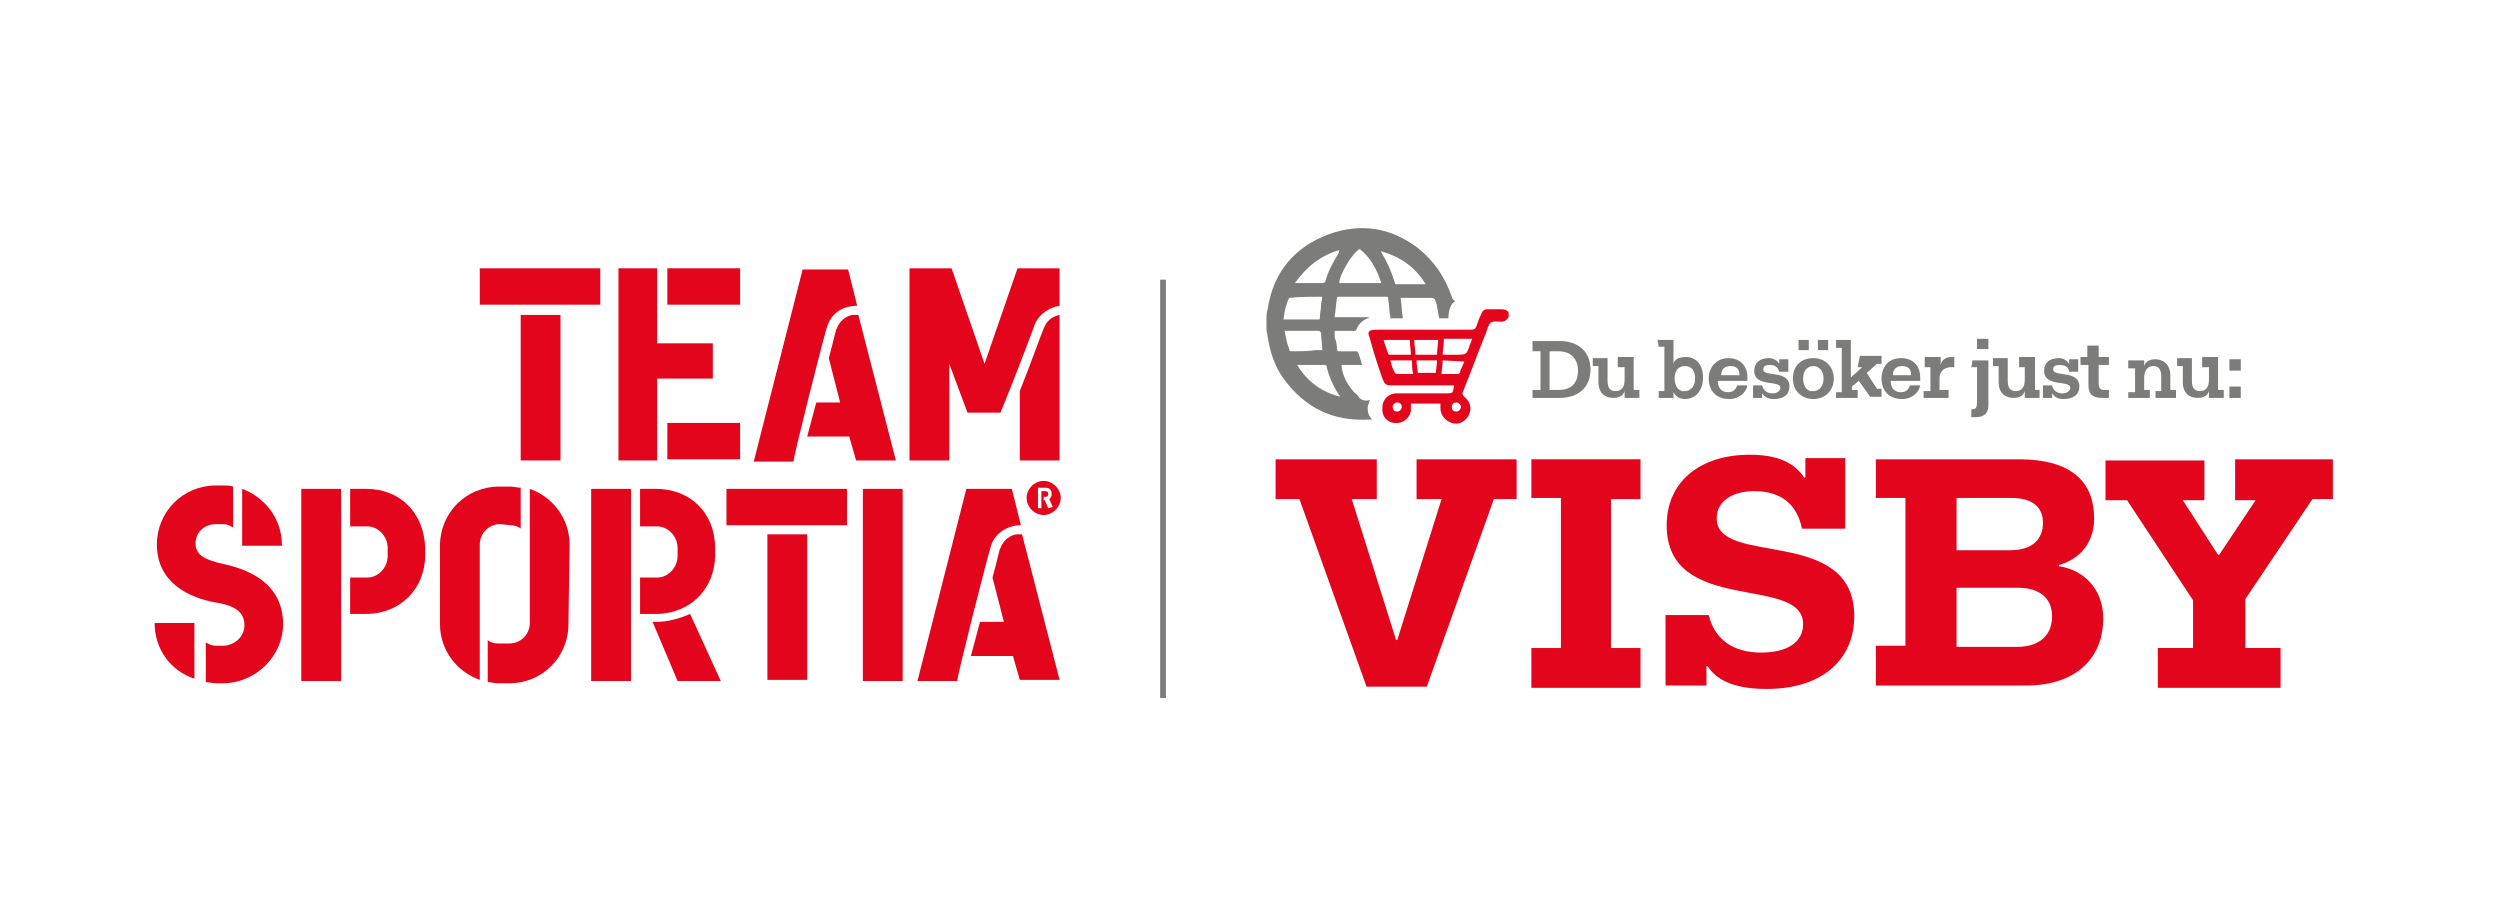 <?xml version="1.0" encoding="utf-8"?>
<!-- Generator: Adobe Illustrator 27.5.0, SVG Export Plug-In . SVG Version: 6.00 Build 0)  -->
<svg version="1.1" id="Lager_1" xmlns="http://www.w3.org/2000/svg" xmlns:xlink="http://www.w3.org/1999/xlink" x="0px" y="0px"
	 viewBox="0 0 219.9 80.1" style="enable-background:new 0 0 219.9 80.1;" xml:space="preserve">
<style type="text/css">
	.st0{fill:none;stroke:#7C7C7B;stroke-width:0.5;}
	.st1{fill:#E3051B;}
	.st2{fill:#7C7C7B;}
</style>
<g>
	<g>
		<g>
			<line class="st0" x1="102.3" y1="24.6" x2="102.3" y2="61.4"/>
		</g>
	</g>
</g>
<g>
	<g>
		<g>
			<path class="st1" d="M32.2,43h-1.4v3.3h1.5c1,0,1.8,0.9,1.8,1.9v0.7c0,1-0.8,1.9-1.8,1.9h-1.5V54h1.4c3,0,5.2-2.2,5.2-5.2v-0.6
				C37.3,45.1,35.2,43,32.2,43"/>
		</g>
	</g>
</g>
<g>
	<g>
		<g>
			<path class="st1" d="M78.8,40.5l-3.3-12.8c0,0-0.2,0-0.4,0c-0.3,0-1.1,0.2-1.5,1.2c-0.1,0.1-0.3,1.2-0.7,2.6l1,3.9h-2.1l-0.8,3
				h3.7l0.6,2.1H78.8z"/>
		</g>
	</g>
</g>
<g>
	<g>
		<g>
			<path class="st1" d="M72.8,28.6c0.5-1.4,1.8-1.7,2.5-1.7h0.1l-0.8-3.2h-4l-4.3,16.9h3.5C69.7,40.5,72.6,29,72.8,28.6"/>
		</g>
	</g>
</g>
<rect x="42.2" y="23.6" class="st1" width="10.6" height="3.2"/>
<rect x="45.8" y="27.7" class="st1" width="3.5" height="12.8"/>
<rect x="58.7" y="37.2" class="st1" width="6.4" height="3.2"/>
<rect x="58.7" y="23.6" class="st1" width="6.4" height="3.2"/>
<polygon class="st1" points="54.4,23.6 54.4,40.5 57.8,40.5 57.8,33.3 62.7,33.3 62.7,30.2 57.8,30.2 57.8,23.6 "/>
<rect x="75.9" y="43" class="st1" width="3.5" height="16.9"/>
<g>
	<g>
		<g>
			<g>
				<path class="st1" d="M17.1,54.8h-3.5c0,2.3,1.4,4.2,3.5,4.9C17.1,59.8,17.1,54.8,17.1,54.8"/>
			</g>
		</g>
	</g>
	<g>
		<g>
			<g>
				<path class="st1" d="M21.3,48h3.5c0-1.4-0.5-2.7-1.5-3.7c-0.6-0.6-1.2-1-2-1.3V48z"/>
			</g>
		</g>
	</g>
	<g>
		<g>
			<g>
				<path class="st1" d="M19.6,49.6c-1.8-0.4-2.4-0.9-2.4-1.8c0-1,0.8-1.7,1.8-1.7h0.6c0.3,0,0.6,0.1,0.9,0.3v-3.6
					c-0.3-0.1-0.6-0.1-0.9-0.1H19c-2.9,0-5.2,2.3-5.2,5.2c0,3.4,2.9,4.7,5.2,5.1c1.9,0.3,2.5,1,2.5,2c0,1.1-1,1.8-1.9,1.8H19
					c-0.3,0-0.6-0.1-0.9-0.3V60c0.3,0,0.6,0.1,0.9,0.1h0.6c2.9,0,5.3-2.4,5.3-5.2C24.9,51.1,21.5,50,19.6,49.6"/>
			</g>
		</g>
	</g>
	<g>
		<g>
			<g>
				<path class="st1" d="M91,28.6c0.4-1.1,1.5-1.6,2.2-1.7v-3.3h-3.7L86.6,32l-2.9-8.4H80v16.9h3.5V32l1.6,4.3H88
					C89.2,33.4,90.6,29.7,91,28.6"/>
			</g>
		</g>
	</g>
	<g>
		<g>
			<g>
				<path class="st1" d="M91.8,28.9c-0.3,0.7-1.1,3-2.1,5.5v6.1h3.5V27.7C92.7,27.8,92.1,28.1,91.8,28.9"/>
			</g>
		</g>
	</g>
</g>
<rect x="26.5" y="43" class="st1" width="3.5" height="16.9"/>
<g>
	<g>
		<g>
			<g>
				<path class="st1" d="M57.7,54.7h-0.3l2.2,5.2h3.8L60.7,54C59.8,54.4,58.8,54.7,57.7,54.7"/>
			</g>
		</g>
	</g>
</g>
<rect x="52" y="43" class="st1" width="3.5" height="16.9"/>
<g>
	<g>
		<g>
			<g>
				<path class="st1" d="M44.9,46.2c0.3,0,0.7,0.1,0.9,0.3v-3.6c-0.3,0-0.6-0.1-0.9-0.1h-1c-2.9,0-5.2,2.3-5.2,5.2v6.9
					c0,2.3,1.5,4.2,3.5,4.9V47.9c0-1,0.8-1.8,1.8-1.8L44.9,46.2L44.9,46.2z"/>
			</g>
		</g>
	</g>
	<g>
		<g>
			<g>
				<path class="st1" d="M50.1,47.9c0-2.3-1.5-4.2-3.5-4.9v11.8c0,1-0.8,1.8-1.8,1.8h-1c-0.3,0-0.7-0.1-0.9-0.3V60
					c0.3,0,0.6,0.1,0.9,0.1h1c2.9,0,5.2-2.3,5.2-5.2L50.1,47.9L50.1,47.9z"/>
			</g>
		</g>
	</g>
	<g>
		<g>
			<g>
				<path class="st1" d="M93.2,59.8L89.9,47c0,0-0.2,0-0.4,0c-0.3,0-1.1,0.2-1.5,1.2c-0.1,0.1-0.3,1.2-0.7,2.6l1,3.9h-2.1l-0.8,3
					h3.7l0.6,2.1H93.2z"/>
			</g>
		</g>
	</g>
	<g>
		<g>
			<g>
				<path class="st1" d="M87.2,47.9c0.5-1.3,1.8-1.7,2.5-1.7h0.1L89,43h-4l-4.3,16.9h3.5C84.1,59.8,87,48.4,87.2,47.9"/>
			</g>
		</g>
	</g>
</g>
<rect x="63.9" y="43" class="st1" width="10.6" height="3.2"/>
<rect x="67.5" y="47" class="st1" width="3.5" height="12.8"/>
<g>
	<g>
		<g>
			<g>
				<path class="st1" d="M57.7,43h-1.4v3.3h1.5c1,0,1.8,0.9,1.8,1.9v0.7c0,1-0.8,1.9-1.8,1.9h-1.5V54h1.4c3,0,5.2-2.2,5.2-5.2v-0.6
					C62.9,45.1,60.7,43,57.7,43"/>
			</g>
		</g>
	</g>
	<g>
		<g>
			<g>
				<path class="st1" d="M91.8,42.3c-0.8,0-1.5,0.7-1.5,1.5s0.7,1.5,1.5,1.5s1.5-0.7,1.5-1.5S92.6,42.3,91.8,42.3 M92.2,44.7
					L91.9,44h-0.1v-0.3H92c0.1,0,0.2-0.1,0.2-0.2v-0.1c0-0.1-0.1-0.2-0.2-0.2h-0.4v1.5h-0.3v-1.8H92c0.3,0,0.5,0.2,0.5,0.5v0.1
					c0,0.2-0.1,0.3-0.2,0.4l0.3,0.7L92.2,44.7L92.2,44.7z"/>
			</g>
		</g>
	</g>
</g>
<g>
	<path class="st1" d="M124.7,40.4h8.7v3.5h-2l-5.9,16.5h-5.3l-5.9-16.5h-2.1v-3.5h8.9v3.5h-2.2l3.9,12.4h0.1l3.9-12.4h-2.2V40.4z"/>
	<path class="st1" d="M134.7,40.4h9.6v3.5h-2.6v13.1h2.6v3.5h-9.6v-3.5h2.6V43.8h-2.6V40.4z"/>
	<path class="st1" d="M146.5,54.1h3.8c0.5,2.1,2.1,3.3,4.6,3.3c2.3,0,3.7-0.9,3.7-2.5c0-4.4-12-0.7-12-8.7c0-3.8,2.9-6.2,7.3-6.2
		c2.5,0,3.9,0.7,4.8,2h0.1v-1.7h3.5v6.2h-3.8c-0.4-2-1.7-3.3-4.2-3.3c-1.8,0-3.3,0.8-3.3,2.4c0,4.3,12.1,0.6,12.1,8.6
		c0,3.8-2.8,6.4-7.7,6.4c-2.5,0-4.3-0.6-5.2-2h-0.1v1.7h-3.6V54.1z"/>
	<path class="st1" d="M165,40.4h12.6c4.5,0,6.6,1.9,6.6,5.2c0,1.9-1,3.5-3.1,4.1v0.1c2.5,0.4,3.9,2.3,3.9,4.6c0,3.4-2.3,5.9-6.8,5.9
		H165v-3.5h2.6V43.8H165V40.4z M172.1,43.8v4.6h4.7c2,0,2.9-1,2.9-2.4c0-1.3-0.8-2.2-2.8-2.2H172.1z M172.1,51.7v5.2h5.3
		c2.1,0,3.1-1.1,3.1-2.7c0-1.5-1-2.5-3-2.5H172.1z"/>
	<path class="st1" d="M196.8,40.4h8.4v3.5h-1.8l-5.9,8.8v4.3h3.1v3.5h-10.8v-3.5h3.1v-4.2l-5.8-8.8h-1.9v-3.5h8.7v3.5h-1.9l3.1,4.8
		h0.1l3.2-4.8h-1.8V40.4z"/>
</g>
<g>
	<g>
		<g>
			<g>
				<path class="st2" d="M124.7,25c-0.6,0-1.1,0-1.8,0c-0.1,0-0.2,0-0.2-0.1c-0.3-1-0.7-1.9-1.2-2.7c0,0,0,0,0-0.1
					c1.7,0.5,3,1.4,3.9,2.9C125.1,25,124.9,25,124.7,25 M117.8,24.9c0-0.7,1.1-2.6,1.8-3c1,0.8,1.5,1.8,1.9,3H117.8z M117.6,22.5
					c-0.4,0.7-0.8,1.4-1,2.2c0,0.1-0.1,0.2-0.3,0.2c-0.8,0-1.5,0-2.4,0c1-1.4,2.2-2.4,3.9-2.9l0,0C117.8,22.2,117.7,22.4,117.6,22.5
					 M117.9,34.9L117.9,34.9c-1.6-0.4-2.9-1.3-3.8-2.8c0.1,0,0.2,0,0.2,0c0.8,0,1.4,0,2.2,0c0.1,0,0.2,0,0.2,0.2
					C116.9,33.1,117.3,34.1,117.9,34.9 M113.6,30.9c-0.1,0-0.2,0-0.2-0.2c-0.2-0.5-0.3-1-0.4-1.6c0.2,0,0.3,0,0.4,0
					c0.9,0,1.6,0,2.5,0c0.2,0,0.2,0,0.3,0.2c0,0.5,0.1,1,0.1,1.3c0,0.1,0,0.1,0,0.2h-0.6C115,30.9,114.3,30.9,113.6,30.9
					 M113.4,26.2L113.4,26.2c1-0.1,1.9-0.1,2.9-0.1c0,0.3-0.1,0.5-0.1,0.8c0,0.3-0.1,0.6-0.1,1c0,0.1,0,0.2-0.1,0.2c-1,0-2,0-3,0
					c0,0,0,0-0.1,0C113,27.3,113.1,26.8,113.4,26.2 M127.7,26.1c-0.6-1.7-1.5-3.1-3-4.3c-2.4-1.8-5-2.2-7.8-1.2
					c-3,1.1-4.9,3.3-5.4,6.6c-0.1,0.3-0.1,0.6-0.1,0.9v0.9c0,0.2,0.1,0.4,0.1,0.6c0.2,1.3,0.6,2.6,1.4,3.7c1.9,2.6,4.4,3.8,7.6,3.6
					c0.1,0,0.2,0,0.2,0c-0.3-0.3-0.4-0.6-0.4-1c0-0.2,0.1-0.5,0.2-0.7h-0.1c-0.3,0.1-0.7,0-0.9-0.3c-0.1-0.2-0.3-0.3-0.4-0.4
					c-0.6-0.7-1-1.4-1.1-2.3v-0.1h1.8c-0.1-0.4-0.2-0.7-0.3-1c0-0.1-0.1-0.2-0.2-0.2c-0.5,0-1,0-1.5,0c-0.1,0-0.2,0-0.2-0.2
					c0-0.4-0.1-0.8-0.2-1c0-0.2,0-0.4,0-0.6c0.6,0,1.1,0,1.7,0c0.1,0,0.2,0,0.2-0.1c0.2-0.5,0.5-0.8,1-1c0,0,0.1,0,0.1-0.1l0,0h-3
					v-0.1c0.1-0.6,0.1-1,0.2-1.6c0-0.1,0.1-0.1,0.2-0.1c1.3,0,2.7,0,4.1,0c0.1,0,0.2,0,0.2,0.1c0,0.3,0.1,0.6,0.1,1
					c0,0.3,0.1,0.5,0.1,0.8h1.1c-0.1-0.6-0.1-1.1-0.2-1.8c0,0,0,0,0.1,0c0.9,0,1.8,0,2.7,0c0.1,0,0.1,0.1,0.2,0.1
					c0.1,0.2,0.2,0.5,0.2,0.7c0.1,0.3,0.1,0.7,0.2,1h0.8c0-0.1,0-1.2,0.6-1.5C127.7,26.3,127.7,26.2,127.7,26.1"/>
			</g>
		</g>
	</g>
	<g>
		<g>
			<g>
				<path class="st1" d="M122.9,36.2c0.2,0,0.4-0.2,0.4-0.4c0-0.3-0.2-0.4-0.4-0.4c-0.2,0-0.4,0.2-0.4,0.4
					C122.5,36,122.6,36.2,122.9,36.2 M127.7,35.8c0,0.3,0.2,0.4,0.4,0.4c0.2,0,0.4-0.2,0.4-0.4c0-0.2-0.2-0.4-0.4-0.4
					C127.9,35.4,127.7,35.5,127.7,35.8 M124.2,31.7h-1.9c0.1,0.4,0.2,0.8,0.4,1.1c0,0,0.1,0.1,0.2,0.1c0.5,0,1,0,1.4,0
					C124.2,32.5,124.2,32.1,124.2,31.7 M126.4,31.7h-1.8c0,0.4,0.1,0.8,0.1,1.1h1.6C126.3,32.5,126.4,32.1,126.4,31.7 M126.9,31.7
					c0,0.4-0.1,0.8-0.1,1.2c0.5,0,1,0,1.5,0l0.1-0.1c0.1-0.4,0.3-0.7,0.4-1L126.9,31.7L126.9,31.7z M124.4,29.9
					c0,0.5,0.1,0.9,0.1,1.3h1.9c0-0.5,0.1-0.9,0.1-1.3H124.4z M121.7,29.9c0.1,0.4,0.3,0.9,0.4,1.2c0,0.1,0.1,0.1,0.2,0.1
					c0.6,0,1.2,0,1.8,0c0-0.5-0.1-0.9-0.1-1.3H121.7z M127,29.9c0,0.5-0.1,0.9-0.1,1.3h1.2c0.9,0,0.9,0,1.2-0.9
					c0.1-0.2,0.1-0.3,0.2-0.5H127L127,29.9z M132.1,28.3c-0.3,0-0.7-0.1-1,0.1c-0.2,0.2-0.3,0.6-0.4,0.9c-0.7,1.7-1.3,3.4-2,5.1
					c-0.1,0.2-0.1,0.3,0.1,0.5c0.5,0.4,0.7,1,0.4,1.6s-0.9,0.9-1.5,0.7c-0.6-0.2-1-0.7-1-1.3c0-0.1,0-0.2,0-0.4h-2.6
					c0,0.2,0,0.5,0,0.7c-0.2,0.7-0.8,1.1-1.5,1c-0.7-0.1-1.1-0.7-1-1.4c0-0.7,0.6-1.2,1.2-1.2c1.5,0,3,0,4.4,0c0.6,0,0.6,0,0.7-0.7
					h-2.5c-1,0-2,0-3,0c-0.5,0-0.6-0.1-0.8-0.6c-0.4-1.1-0.8-2.4-1.1-3.5c0-0.1-0.2-0.4-0.1-0.6s0.5-0.2,0.8-0.2c2.8,0,5.5,0,8.2,0
					c0.3,0,0.4-0.1,0.5-0.4c0.1-0.3,0.2-0.6,0.4-1c0.1-0.3,0.3-0.4,0.5-0.4c0.4,0,0.9,0,1.3,0c0.3,0,0.5,0.1,0.6,0.3v0.4
					C132.5,28.2,132.3,28.3,132.1,28.3"/>
			</g>
		</g>
	</g>
	<g>
		<g>
			<g>
				<path class="st2" d="M196.1,35h1v-1h-1V35z M196.1,32.6h1v-1h-1V32.6z M193.8,32.3h0.5v1.1c0,0.7-0.3,1-0.8,1
					c-0.4,0-0.7-0.2-0.7-0.9v-2h-1.3v0.7h0.5v1.4c0,1,0.6,1.4,1.3,1.4c0.5,0,0.9-0.2,1-0.6l0,0V35h1.3v-0.7h-0.5v-2.9h-1.4V32.3
					L193.8,32.3z M189.6,35h1.8v-0.7h-0.5V33c0-1-0.7-1.4-1.3-1.4c-0.5,0-0.9,0.2-1,0.6l0,0v-0.5h-1.4v0.7h0.6v2.1h-0.6V35h1.9v-0.7
					h-0.5v-1.1c0-0.7,0.4-1,0.8-1c0.4,0,0.7,0.2,0.7,0.9v1.3h-0.5L189.6,35L189.6,35z M183.7,33.9c0,0.8,0.4,1.1,1.2,1.1h0.6v-0.7
					h-0.4c-0.4,0-0.5-0.2-0.5-0.6v-1.6h0.9v-0.7h-0.9v-1h-1v1H183v0.7h0.7L183.7,33.9L183.7,33.9z M182,32.7h0.8v-1.1H182v0.4l0,0
					c-0.2-0.3-0.5-0.5-0.9-0.5c-0.8,0-1.3,0.4-1.3,1.1c0,1.5,2.3,0.8,2.3,1.5c0,0.3-0.3,0.5-0.7,0.5c-0.4,0-0.8-0.2-0.9-0.7h-0.8V35
					h0.8v-0.4l0,0c0.2,0.3,0.5,0.5,1,0.5c0.9,0,1.4-0.4,1.4-1.1c0-1.5-2.3-0.8-2.3-1.5c0-0.3,0.2-0.4,0.6-0.4
					C181.6,32.1,182,32.3,182,32.7 M177.6,32.3h0.5v1.1c0,0.7-0.3,1-0.8,1c-0.4,0-0.7-0.2-0.7-0.9v-2h-1.3v0.7h0.5v1.4
					c0,1,0.6,1.4,1.3,1.4c0.5,0,0.9-0.2,1-0.6l0,0V35h1.3v-0.7H179v-2.9h-1.4V32.3L177.6,32.3z M173.9,30.7h1v-0.9h-1V30.7z
					 M173.4,32.3h0.5v3.1c0,0.4-0.1,0.6-0.4,0.6h-0.1v0.7h0.3c1,0,1.2-0.5,1.2-1.1v-3.9h-1.4L173.4,32.3L173.4,32.3z M169.2,32.3
					h0.6v2.1h-0.6V35h2.2v-0.7h-0.8v-1c0-0.7,0.5-1,1-1h0.3v-0.9h-0.2c-0.5,0-0.9,0.2-1,0.7l0,0v-0.7h-1.4V32.3z M167.3,32.2
					c0.5,0,0.8,0.2,0.8,0.8h-1.6C166.5,32.4,166.9,32.2,167.3,32.2 M165.5,33.3c0,1.1,0.7,1.8,1.8,1.8c0.9,0,1.5-0.6,1.6-1.2h-0.9
					c-0.1,0.3-0.3,0.6-0.8,0.6c-0.5,0-0.9-0.3-0.9-1h2.6v-0.3c0-1.1-0.7-1.7-1.7-1.7C166.2,31.5,165.5,32.2,165.5,33.3 M163.4,32.3
					h0.4l-1,0.9v-3.3h-1.3v0.7h0.5v3.9h-0.5V35h1.9v-0.7h-0.5v-0.3l0.6-0.5l1,1.4h1v-0.7h-0.4l-0.9-1.4l0.9-0.8h0.4v-0.7h-1.9
					L163.4,32.3L163.4,32.3z M158.2,30.8h0.9v-0.9h-0.9V30.8z M159.9,30.8h0.9v-0.9h-0.9V30.8z M158.6,33.3c0-0.7,0.4-1.1,0.9-1.1
					c0.5,0,0.9,0.4,0.9,1.1c0,0.7-0.4,1.1-0.9,1.1C159,34.5,158.6,34,158.6,33.3 M157.7,33.3c0,1.1,0.8,1.8,1.8,1.8
					c1,0,1.8-0.7,1.8-1.8s-0.8-1.8-1.8-1.8C158.4,31.5,157.7,32.2,157.7,33.3 M156.5,32.7h0.8v-1.1h-0.8v0.4l0,0
					c-0.2-0.3-0.5-0.5-0.9-0.5c-0.8,0-1.3,0.4-1.3,1.1c0,1.5,2.3,0.8,2.3,1.5c0,0.3-0.3,0.5-0.7,0.5s-0.8-0.2-0.9-0.7h-0.8V35h0.8
					v-0.4l0,0c0.2,0.3,0.5,0.5,1,0.5c0.9,0,1.4-0.4,1.4-1.1c0-1.5-2.3-0.8-2.3-1.5c0-0.3,0.2-0.4,0.6-0.4
					C156.1,32.1,156.4,32.3,156.5,32.7 M152.2,32.2c0.5,0,0.8,0.2,0.8,0.8h-1.6C151.4,32.4,151.8,32.2,152.2,32.2 M150.3,33.3
					c0,1.1,0.7,1.8,1.8,1.8c0.9,0,1.5-0.6,1.6-1.2h-0.9c-0.1,0.3-0.3,0.6-0.8,0.6c-0.5,0-0.9-0.3-0.9-1h2.6v-0.3
					c0-1.1-0.7-1.7-1.7-1.7C151.1,31.5,150.3,32.2,150.3,33.3 M147.3,33.3L147.3,33.3c0-0.8,0.4-1.1,0.9-1.1c0.6,0,0.9,0.4,0.9,1.1
					s-0.4,1.1-0.9,1.1C147.7,34.5,147.3,34,147.3,33.3 M145.9,30.5h0.5v3.9h-0.5V35h1.3v-0.5l0,0c0.2,0.4,0.6,0.6,1,0.6
					c0.9,0,1.6-0.7,1.6-1.9c0-1.2-0.7-1.8-1.5-1.8c-0.6,0-1,0.2-1.1,0.6l0,0c0-0.5,0-1,0-1.1v-1h-1.4L145.9,30.5L145.9,30.5z
					 M142.4,32.3h0.5v1.1c0,0.7-0.3,1-0.8,1c-0.4,0-0.7-0.2-0.7-0.9v-2h-1.3v0.7h0.5v1.4c0,1,0.6,1.4,1.3,1.4c0.5,0,0.9-0.2,1-0.6
					l0,0V35h1.3v-0.7h-0.5v-2.9h-1.4V32.3L142.4,32.3z M137.1,30.9c1.2,0,1.7,0.8,1.7,1.7c0,1-0.5,1.7-1.7,1.7h-0.8v-3.4H137.1z
					 M134.8,30.9h0.7v3.4h-0.7V35h2.4c1.7,0,2.7-1,2.7-2.5c0-1.4-0.9-2.5-2.7-2.5h-2.4V30.9z"/>
			</g>
		</g>
	</g>
</g>
</svg>
